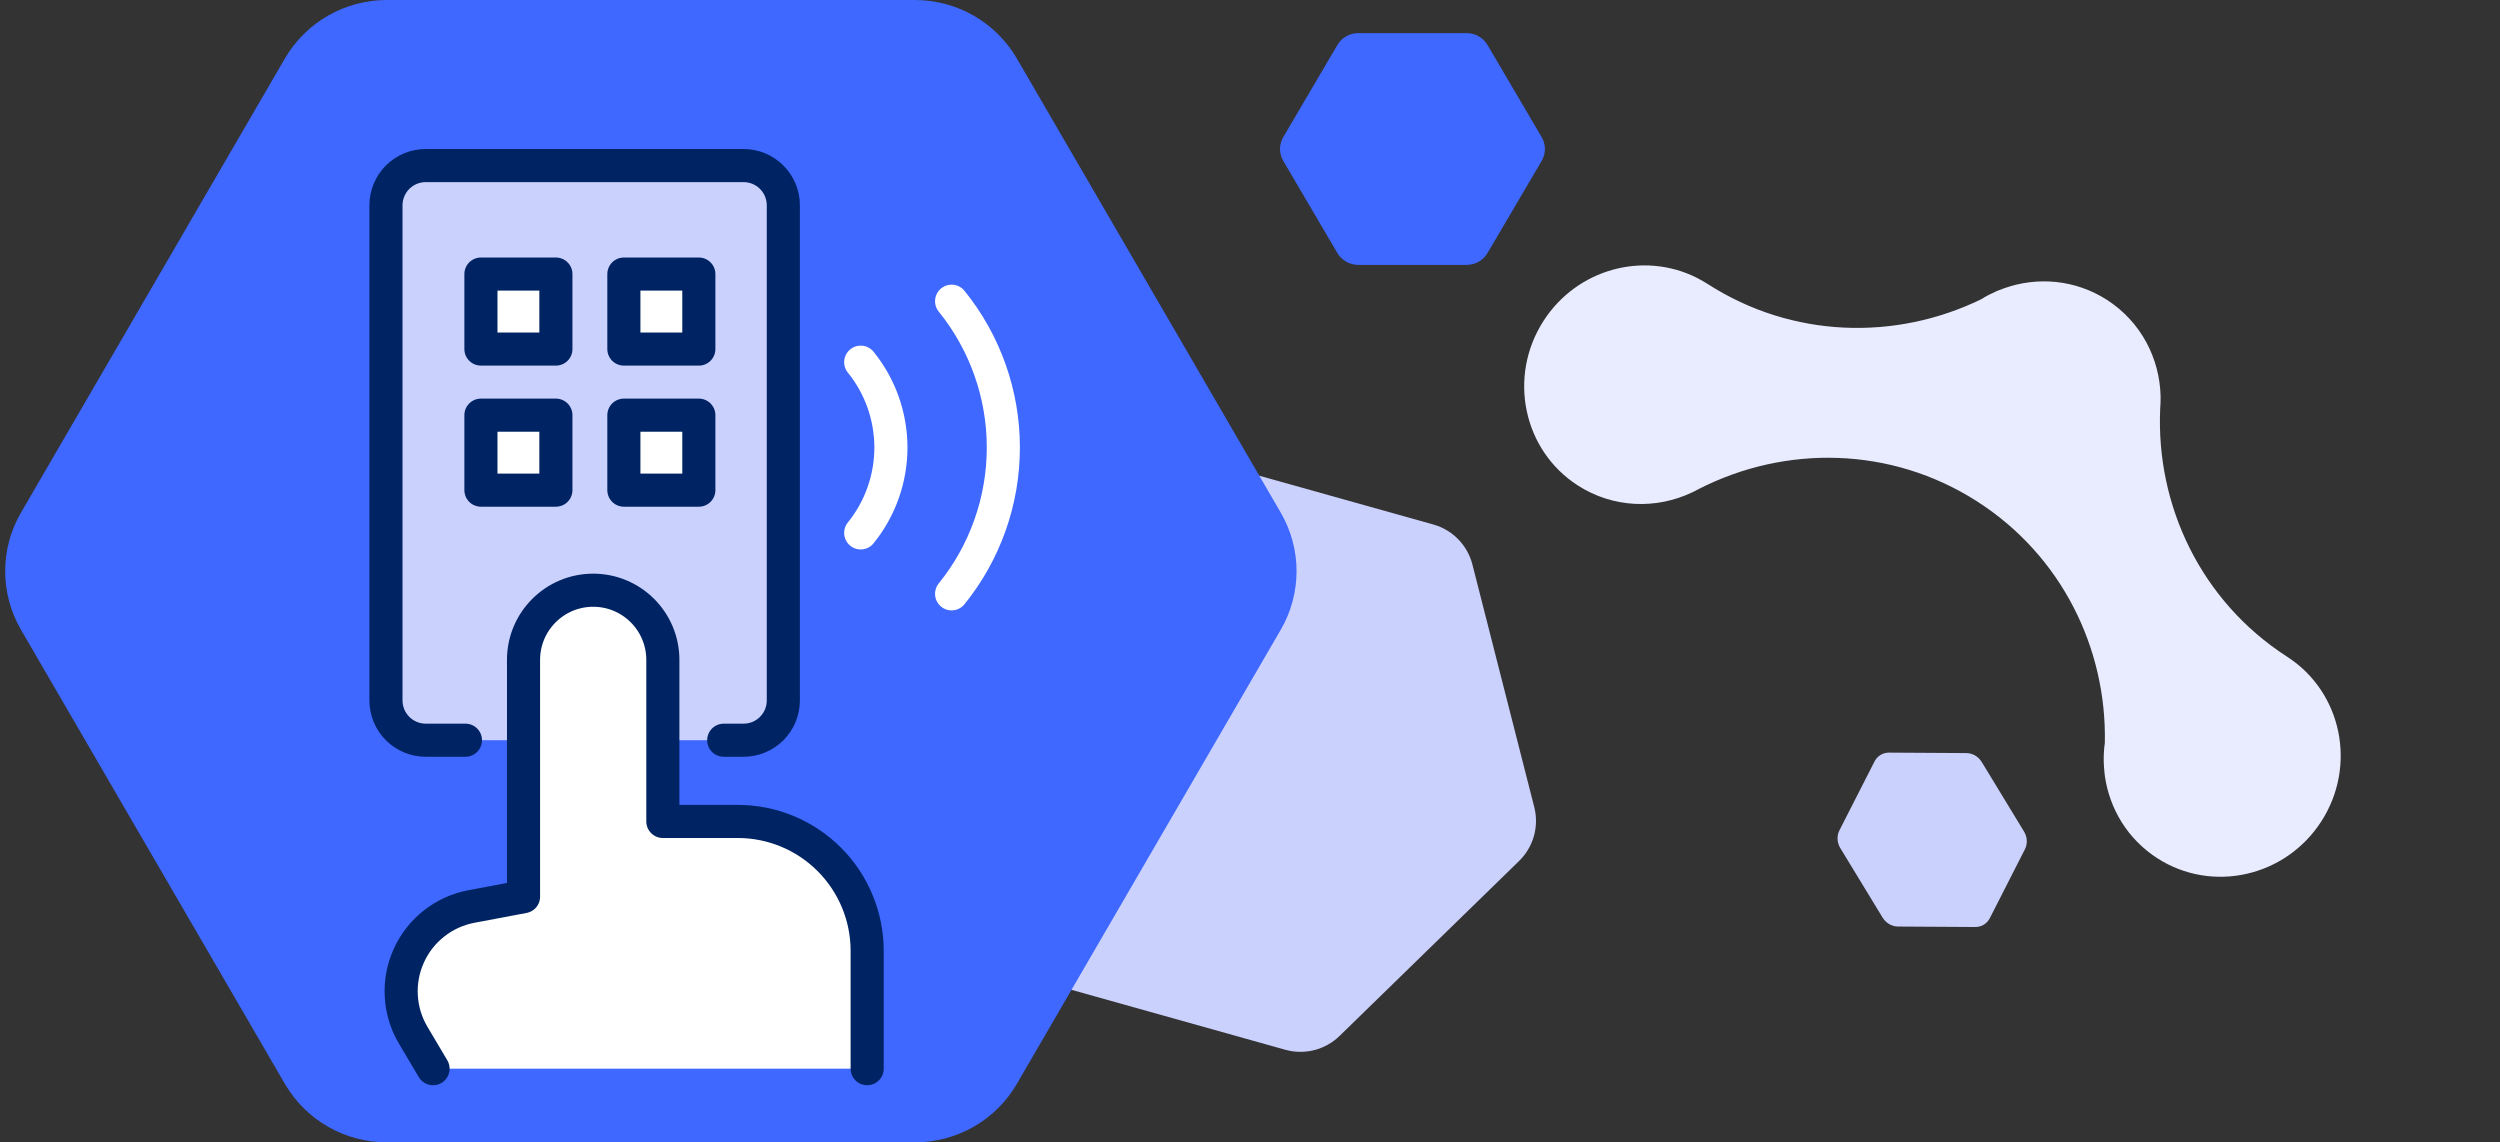 <svg width="151" height="69" viewBox="0 0 151 69" fill="none" xmlns="http://www.w3.org/2000/svg">
<rect x="0" y="0" width="151" height="69" fill="#333333" stroke="none"/>
<path d="M130.499 23.945L130.498 24.085C130.498 24.161 130.498 24.238 130.496 24.314C130.486 24.438 130.481 24.561 130.476 24.686C130.212 30.524 132.931 36.306 138.135 39.662L138.152 39.673C141.448 41.805 142.371 46.249 140.211 49.606C138.048 52.969 133.614 53.967 130.303 51.838C128.507 50.682 127.413 48.844 127.134 46.867C127.12 46.773 127.112 46.679 127.103 46.584C127.092 46.483 127.084 46.383 127.079 46.282C127.075 46.202 127.069 46.123 127.067 46.044C127.062 45.848 127.064 45.652 127.075 45.456C127.085 45.26 127.103 45.064 127.132 44.867C127.251 39.169 124.535 33.576 119.443 30.301L119.424 30.288C114.21 26.947 107.825 26.872 102.62 29.529C102.519 29.583 102.415 29.635 102.314 29.689C102.278 29.709 102.241 29.725 102.203 29.741C100.045 30.769 97.439 30.697 95.303 29.323C91.996 27.196 91.064 22.746 93.228 19.383C95.241 16.253 99.227 15.17 102.435 16.753C102.495 16.782 102.552 16.815 102.611 16.845C102.787 16.938 102.962 17.036 103.134 17.147L103.146 17.154C108.251 20.438 114.491 20.582 119.639 18.087C119.644 18.085 119.649 18.081 119.656 18.078C119.81 17.981 119.967 17.892 120.127 17.809C120.286 17.727 120.447 17.65 120.611 17.578C120.617 17.577 120.618 17.575 120.618 17.575C120.757 17.517 120.897 17.464 121.037 17.416C123.047 16.697 125.343 16.88 127.258 18.111C129.314 19.433 130.451 21.65 130.5 23.948L130.499 23.945Z" fill="#E9ECFF"/>
<path d="M60.693 56.905L56.956 42.248C56.658 41.079 57.008 39.84 57.871 38.999L68.717 28.429C69.582 27.586 70.83 27.268 71.992 27.594L86.573 31.68C87.736 32.006 88.635 32.927 88.933 34.095L92.67 48.752C92.968 49.921 92.618 51.159 91.755 52.001L80.909 62.571C80.044 63.413 78.796 63.732 77.635 63.406L63.053 59.319C61.89 58.994 60.991 58.072 60.693 56.905Z" fill="#CBD1FD"/>
<path d="M88.583 16L82.042 16C81.52 16 81.039 15.726 80.778 15.283L77.508 9.717C77.247 9.273 77.247 8.726 77.508 8.283L80.778 2.717C81.039 2.273 81.521 2 82.042 2L88.583 2C89.105 2 89.586 2.274 89.847 2.717L93.117 8.283C93.378 8.727 93.378 9.274 93.117 9.717L89.847 15.283C89.586 15.727 89.104 16 88.583 16Z" fill="#3E68FF"/>
<path d="M113.707 55.42L111.157 51.229C110.953 50.895 110.933 50.485 111.101 50.153L113.222 45.991C113.392 45.659 113.725 45.456 114.097 45.458L118.769 45.486C119.141 45.488 119.496 45.696 119.699 46.03L122.249 50.22C122.453 50.554 122.474 50.965 122.305 51.296L120.184 55.459C120.015 55.79 119.681 55.993 119.309 55.991L114.638 55.963C114.265 55.961 113.911 55.753 113.707 55.42Z" fill="#CBD1FD"/>
<path d="M55.256 69L23.369 69C20.826 69 18.478 67.651 17.208 65.467L1.265 38.033C-0.005 35.846 -0.005 33.151 1.265 30.967L17.208 3.533C18.478 1.346 20.829 -9.24999e-06 23.369 -8.80585e-06L55.256 -3.23067e-06C57.799 -2.78602e-06 60.147 1.349 61.417 3.533L77.36 30.967C78.63 33.154 78.63 35.849 77.36 38.033L61.417 65.467C60.147 67.654 57.796 69 55.256 69Z" fill="#3E68FF"/>
<path d="M28.113 44.709H25.712C25.076 44.709 24.466 44.456 24.015 44.006C23.565 43.556 23.312 42.946 23.312 42.309V12.4C23.312 11.764 23.565 11.153 24.015 10.703C24.466 10.253 25.076 10 25.712 10H44.913C45.549 10 46.16 10.253 46.61 10.703C47.06 11.153 47.313 11.764 47.313 12.4V42.309C47.313 42.946 47.06 43.556 46.61 44.006C46.16 44.456 45.549 44.709 44.913 44.709H43.713" fill="#CBD1FD"/>
<path d="M28.113 44.709H25.712C25.076 44.709 24.466 44.456 24.015 44.006C23.565 43.556 23.312 42.946 23.312 42.309V12.4C23.312 11.764 23.565 11.153 24.015 10.703C24.466 10.253 25.076 10 25.712 10H44.913C45.549 10 46.16 10.253 46.61 10.703C47.06 11.153 47.313 11.764 47.313 12.4V42.309C47.313 42.946 47.06 43.556 46.61 44.006C46.16 44.456 45.549 44.709 44.913 44.709H43.713" stroke="#002463" stroke-width="2" stroke-linecap="round" stroke-linejoin="round"/>
<path d="M57.477 35.868C59.499 33.367 60.602 30.247 60.602 27.031C60.602 23.814 59.499 20.694 57.477 18.193" stroke="white" stroke-width="2" stroke-linecap="round" stroke-linejoin="round"/>
<path d="M51.987 21.875C53.167 23.334 53.811 25.154 53.811 27.031C53.811 28.907 53.167 30.727 51.987 32.187" stroke="white" stroke-width="2" stroke-linecap="round" stroke-linejoin="round"/>
<path d="M33.576 16.554H29.048V21.083H33.576V16.554Z" fill="white" stroke="#002463" stroke-width="2" stroke-linecap="round" stroke-linejoin="round"/>
<path d="M33.576 25.076H29.048V29.605H33.576V25.076Z" fill="white" stroke="#002463" stroke-width="2" stroke-linecap="round" stroke-linejoin="round"/>
<path d="M42.21 16.554H37.682V21.083H42.21V16.554Z" fill="white" stroke="#002463" stroke-width="2" stroke-linecap="round" stroke-linejoin="round"/>
<path d="M42.21 25.076H37.682V29.605H42.21V25.076Z" fill="white" stroke="#002463" stroke-width="2" stroke-linecap="round" stroke-linejoin="round"/>
<path d="M31.621 39.857V54.159L28.474 54.752C27.65 54.907 26.877 55.258 26.218 55.776C25.559 56.294 25.035 56.963 24.691 57.727C24.346 58.49 24.19 59.326 24.237 60.162C24.283 60.999 24.531 61.812 24.959 62.532L26.156 64.549H52.377V57.431C52.377 56.405 52.174 55.388 51.782 54.44C51.389 53.492 50.813 52.63 50.087 51.904C49.361 51.178 48.499 50.602 47.551 50.21C46.603 49.817 45.586 49.615 44.56 49.615H40.036V39.857C40.036 38.741 39.593 37.671 38.804 36.882C38.015 36.092 36.945 35.649 35.829 35.649C34.713 35.649 33.643 36.092 32.853 36.882C32.064 37.671 31.621 38.741 31.621 39.857Z" fill="white"/>
<path d="M26.156 64.549L24.959 62.532C24.531 61.812 24.283 60.999 24.237 60.162C24.19 59.326 24.346 58.49 24.691 57.727C25.035 56.963 25.559 56.294 26.218 55.776C26.877 55.258 27.65 54.907 28.474 54.752L31.621 54.159V39.857C31.621 37.533 33.505 35.649 35.829 35.649C38.153 35.649 40.036 37.533 40.036 39.857V49.615H44.56C46.633 49.615 48.621 50.438 50.087 51.904C51.553 53.37 52.377 55.358 52.377 57.431V64.549" stroke="#002463" stroke-width="2" stroke-linecap="round" stroke-linejoin="round"/>
</svg>
